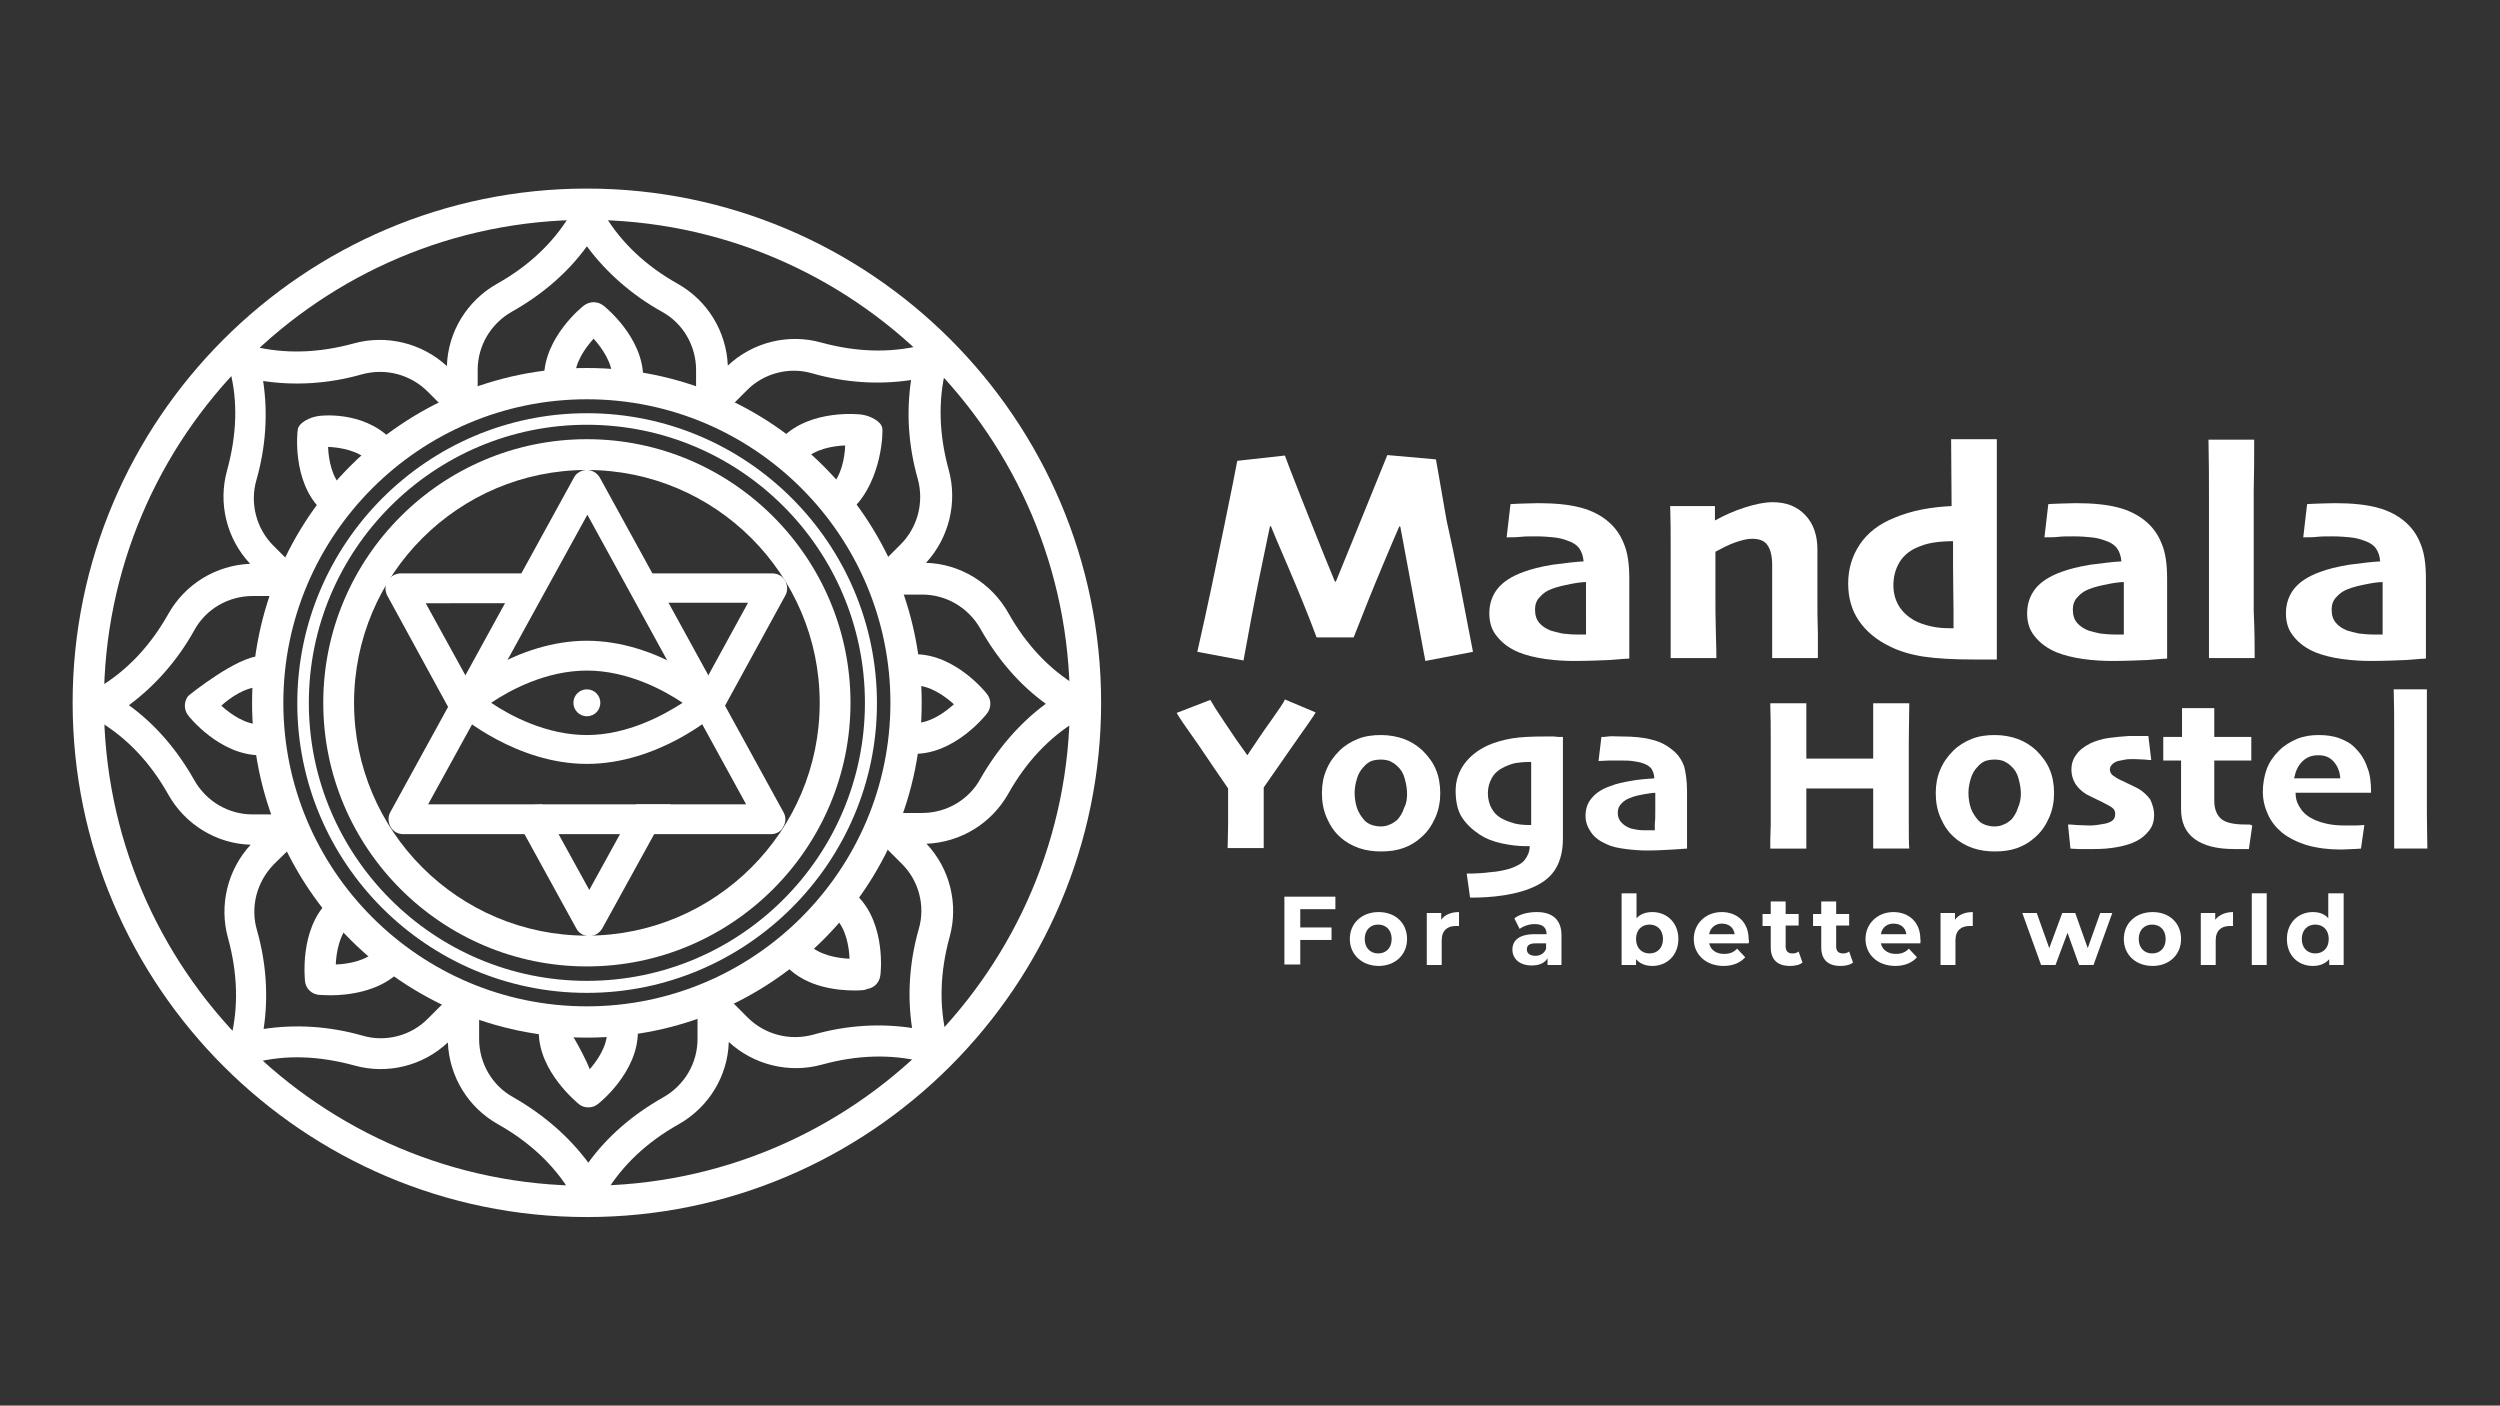 <?xml version="1.0" encoding="utf-8"?>
<!-- Generator: Adobe Illustrator 28.3.0, SVG Export Plug-In . SVG Version: 6.00 Build 0)  -->
<svg version="1.1" id="Layer_1" xmlns="http://www.w3.org/2000/svg" xmlns:xlink="http://www.w3.org/1999/xlink" x="0px" y="0px"
	 viewBox="0 0 519.7 292.2" style="enable-background:new 0 0 519.7 292.2;" xml:space="preserve">
<rect x="0" y="0" width="519.7" height="292.2" fill="#333333" stroke="none"/>
<style type="text/css">
	.st0{fill:#FFFFFF;}
</style>
<g>
	<g>
		<circle class="st0" cx="122" cy="146.1" r="2.8"/>
		<path class="st0" d="M122,158.8c-14.7,0-26.4-10.1-26.9-10.5c-0.7-0.6-1-1.4-1-2.3c0-0.9,0.4-1.7,1-2.3
			c0.5-0.4,12.2-10.5,26.9-10.5c14.7,0,26.4,10.1,26.9,10.5c0.7,0.6,1,1.4,1,2.3c0,0.9-0.4,1.7-1,2.3
			C148.4,148.8,136.7,158.8,122,158.8z M102.1,146.1c4,2.7,11.5,6.7,19.9,6.7c8.4,0,15.9-4.1,19.9-6.7c-4-2.7-11.5-6.7-19.9-6.7
			C113.6,139.4,106.1,143.4,102.1,146.1z"/>
		<path class="st0" d="M93.5,147.6l-13-23.8c-0.5-1-0.5-2.1,0.1-3.1c0.6-0.9,1.6-1.5,2.7-1.5h26.8l-3.1,6.2H88.5l9.3,16.9
			L93.5,147.6z"/>
		<path class="st0" d="M122.5,194.6c-1.1,0-2.2-0.6-2.7-1.6l-13.9-25.3l6.8-0.5l9.8,17.8l9.8-17.8h7.1L125.2,193
			C124.6,194,123.6,194.6,122.5,194.6z"/>
		<path class="st0" d="M150.5,147.1l-4.3-4.8l9.3-17h-21v-6.1h26.1c1.1,0,2.1,0.6,2.6,1.5s0.6,2.1,0.1,3L150.5,147.1z"/>
		<path class="st0" d="M160.3,173.4H83.8c-1.1,0-2.1-0.6-2.6-1.5s-0.6-2.1-0.1-3l38.2-69.6c0.5-1,1.6-1.6,2.7-1.6
			c1.1,0,2.1,0.6,2.7,1.6l38.2,69.6c0.5,0.9,0.5,2.1-0.1,3C162.4,172.8,161.4,173.4,160.3,173.4z M89,167.2h66.1L122.1,107L89,167.2
			z"/>
		<path class="st0" d="M122,253C63.1,253,15.1,205,15.1,146.1C15.1,87.2,63.1,39.2,122,39.2s106.9,47.9,106.9,106.9
			C228.9,205,180.9,253,122,253z M122,45.7c-55.4,0-100.4,45-100.4,100.4s45,100.4,100.4,100.4s100.4-45.1,100.4-100.4
			C222.4,90.7,177.4,45.7,122,45.7z"/>
		<path class="st0" d="M122.3,250.9L122.3,250.9c-1.1,0-2.2-0.6-2.8-1.6l-0.8-1.3c-3.5-5.8-8.6-10.6-15.2-14.3
			c-6.2-3.5-10.1-9.9-10.4-17c-5.2,4.9-12.6,6.7-19.4,4.8c-7.3-2-14.3-2.3-20.8-0.6l-1.5,0.4c-1.1,0.3-2.2-0.1-3-0.9s-1.1-2-0.8-3.1
			l0.4-1.5c1.6-6.5,1.4-13.5-0.6-20.8c-1.9-6.8-0.1-14.2,4.7-19.4c-7.1-0.2-13.6-4.2-17.1-10.4c-3.7-6.6-8.5-11.7-14.3-15.2
			l-1.3-0.8c-1-0.6-1.6-1.6-1.6-2.8c0-1.1,0.6-2.2,1.6-2.8l1.3-0.8c5.8-3.5,10.6-8.6,14.3-15.2c3.5-6.2,9.9-10.1,17-10.4
			c-4.9-5.2-6.7-12.6-4.8-19.4c2-7.3,2.3-14.3,0.6-20.8l-0.4-1.5c-0.3-1.1,0-2.2,0.8-3.1c0.8-0.8,2-1.1,3-0.8l1.5,0.4
			c6.5,1.6,13.5,1.4,20.8-0.6c6.8-1.9,14.2-0.1,19.4,4.7c0.2-7.1,4.2-13.6,10.4-17.1c6.6-3.7,11.7-8.5,15.2-14.3l0.8-1.3
			c0.6-1,1.6-1.6,2.8-1.6s2.2,0.6,2.8,1.6l0.8,1.3c3.5,5.8,8.6,10.6,15.2,14.3c6.2,3.5,10.1,9.9,10.4,17c5.2-4.9,12.6-6.7,19.4-4.8
			c7.3,2,14.3,2.2,20.8,0.6l1.5-0.4c1.1-0.3,2.2,0.1,3.1,0.8c0.8,0.8,1.1,2,0.9,3.1l-0.4,1.5c-1.6,6.5-1.4,13.5,0.6,20.8
			c1.9,6.8,0.1,14.2-4.7,19.4c7.1,0.2,13.6,4.2,17.1,10.4c3.7,6.6,8.5,11.7,14.3,15.2l0,0l1.3,0.8c1,0.6,1.6,1.6,1.6,2.8
			c0,1.1-0.6,2.2-1.6,2.8l-1.3,0.8c-5.8,3.5-10.6,8.6-14.3,15.2c-3.5,6.2-9.9,10.1-17,10.4c4.9,5.2,6.7,12.6,4.8,19.4
			c-2,7.3-2.2,14.3-0.6,20.8l0.4,1.5c0.3,1.1-0.1,2.2-0.9,3.1s-2,1.1-3.1,0.9l-1.5-0.4c-6.5-1.6-13.5-1.4-20.8,0.6
			c-6.8,1.9-14.2,0.1-19.4-4.7c-0.2,7.1-4.2,13.6-10.4,17.1c-6.6,3.7-11.7,8.5-15.2,14.3l-0.8,1.3
			C124.4,250.3,123.4,250.9,122.3,250.9z M96.4,205.8c0.4,0,0.8,0.1,1.2,0.2c1.2,0.5,2,1.7,2,3v7c0,5,2.7,9.7,7.1,12.1
			c6.3,3.6,11.6,8.2,15.6,13.6c3.9-5.4,9.2-10,15.6-13.6c4.4-2.5,7.1-7.1,7.1-12.1v-7.1c0-1.3,0.8-2.5,2-3c1.2-0.5,2.6-0.2,3.5,0.7
			l4.9,4.9c3.6,3.6,8.8,4.9,13.6,3.6c7-2,14-2.4,20.6-1.4c-1-6.6-0.6-13.6,1.4-20.6c1.4-4.8,0-10.1-3.6-13.6l-5-5
			c-0.9-0.9-1.2-2.3-0.7-3.5s1.7-2,3-2h7c5,0,9.7-2.7,12.1-7.1c3.6-6.3,8.2-11.6,13.6-15.6c-5.4-3.9-10-9.2-13.6-15.6
			c-2.5-4.4-7.1-7.1-12.1-7.1h-7.1c-1.3,0-2.5-0.8-3-2c-0.5-1.2-0.2-2.6,0.7-3.5l4.9-4.9c3.6-3.6,4.9-8.8,3.6-13.6
			c-2-7-2.4-14-1.4-20.6c-6.6,1-13.6,0.6-20.6-1.4c-4.8-1.4-10.1,0-13.6,3.6l-5,5c-0.9,0.9-2.3,1.2-3.5,0.7s-2-1.7-2-3v-7
			c0-5-2.7-9.7-7.1-12.1c-6.3-3.5-11.6-8.2-15.6-13.6c-3.9,5.4-9.2,10-15.6,13.6c-4.4,2.5-7.1,7.1-7.1,12.1v7.1c0,1.3-0.8,2.5-2,3
			c-1.2,0.5-2.6,0.2-3.5-0.7l-4.9-4.9c-3.6-3.6-8.8-4.9-13.6-3.6c-7,2-14,2.4-20.6,1.4c1,6.6,0.6,13.6-1.4,20.6
			c-1.4,4.8,0,10.1,3.5,13.6l5,5c0.9,0.9,1.2,2.3,0.7,3.5c-0.5,1.2-1.7,2-3,2h-7c-5,0-9.7,2.7-12.1,7.1c-3.5,6.3-8.2,11.6-13.6,15.6
			c5.4,3.9,10,9.2,13.6,15.6c2.5,4.4,7.1,7.1,12.1,7.1h7.1c1.3,0,2.5,0.8,3,2c0.5,1.2,0.2,2.6-0.7,3.5l-5,4.9
			c-3.5,3.6-4.9,8.8-3.5,13.6c2,7,2.4,14,1.4,20.6c6.6-1,13.6-0.6,20.6,1.4c4.8,1.4,10.1,0,13.6-3.6l5-5
			C94.7,206.1,95.6,205.8,96.4,205.8z"/>
		<g>
			<path class="st0" d="M122.3,230.2c-0.7,0-1.4-0.2-2-0.7c-0.3-0.3-8.3-6.7-8.3-15h6.4c0-0.8,5.9,10.2,3.9,8.1c1.8-2,3.9-5,3.9-8.1
				h6.4c0,8.4-8,14.8-8.3,15C123.7,230,123,230.2,122.3,230.2z"/>
		</g>
		<g>
			<path class="st0" d="M133.7,78.5h-6.4c0-3-2.1-6.1-3.9-8.1c-1.8,2-3.9,5-3.9,8.1h-6.4c0-8.4,8-14.8,8.3-15c1.2-0.9,2.8-0.9,4,0
				C125.7,63.7,133.7,70.1,133.7,78.5z"/>
		</g>
		<g>
			<path class="st0" d="M68.7,206.9c-1.4,0-2.3-0.1-2.5-0.1c-1.5-0.2-2.6-1.3-2.8-2.8c0-0.4-1.2-10.6,4.7-16.5l4.6,4.6
				c-2.1,2.1-2.8,5.8-2.9,8.4c2.7-0.1,6.3-0.8,8.4-2.9l4.6,4.6C78.6,206.2,72.2,206.9,68.7,206.9z"/>
		</g>
		<g>
			<path class="st0" d="M177.4,105.6l-4.6-4.6c2.1-2.1,2.8-5.8,2.9-8.4c-2.7,0.1-6.3,0.8-8.4,2.9l-4.6-4.6
				c5.9-5.9,16.1-4.8,16.5-4.7c1.5,0.2,4,1.3,4.2,2.8C183.6,89.5,183.4,99.7,177.4,105.6z"/>
		</g>
		<g>
			<path class="st0" d="M54.1,157c-8.4,0-14.8-8-15-8.3c-0.9-1.2-0.9-2.8,0-4c0.3-0.3,10.3-8.3,15-8.3v6.4c-3,0-6.1,2.1-8.1,3.9
				c2,1.8,5,3.9,8.1,3.9V157z"/>
		</g>
		<g>
			<path class="st0" d="M190.2,156.7v-6.4c3.2,0,6.2-2.2,8.1-3.9c-2-1.8-5-3.9-8.1-3.9V136c8.4,0,14.8,8,15,8.3c0.9,1.2,0.9,2.8,0,4
				C204.9,148.7,198.5,156.7,190.2,156.7z"/>
		</g>
		<path class="st0" d="M66.6,105.8c-5.9-5.9-4.8-16.1-4.7-16.5c0.2-1.5,2.7-2.6,4.2-2.8c0.4-0.1,9.2-1.2,15.1,4.7l-4.6,4.6
			c-2.1-2.1-5.8-2.8-8.4-2.9c0.1,2.7,0.8,6.3,2.9,8.4L66.6,105.8z"/>
		<path class="st0" d="M177.7,205.9c-3.5,0-9.9-0.6-14.1-4.9l4.6-4.6c2.1,2.1,5.8,2.8,8.4,2.9c-0.1-2.7-0.8-6.3-2.9-8.4l4.6-4.6
			c5.9,5.9,4.8,16.1,4.7,16.5c-0.2,1.5-1.3,2.6-2.8,2.8C180,205.8,179.1,205.9,177.7,205.9z"/>
		<path class="st0" d="M122,215.7c-38.4,0-69.6-31.2-69.6-69.6S83.6,76.5,122,76.5s69.6,31.2,69.6,69.6S160.4,215.7,122,215.7z
			 M122,83c-34.8,0-63.1,28.3-63.1,63.1s28.3,63.1,63.1,63.1s63.1-28.3,63.1-63.1C185.1,111.3,156.8,83,122,83z"/>
		<path class="st0" d="M122,200.9c-30.2,0-54.8-24.6-54.8-54.8S91.8,91.3,122,91.3s54.8,24.6,54.8,54.8S152.2,200.9,122,200.9z
			 M122,97.7c-26.7,0-48.4,21.7-48.4,48.4s21.7,48.4,48.4,48.4s48.4-21.7,48.4-48.4S148.7,97.7,122,97.7z"/>
		<path class="st0" d="M122,206.4c-33.2,0-60.2-27-60.2-60.2s27-60.3,60.2-60.3s60.3,27,60.3,60.3
			C182.3,179.3,155.2,206.4,122,206.4z M122,88.3c-31.9,0-57.8,26-57.8,57.8s25.9,57.8,57.8,57.8s57.8-25.9,57.8-57.8
			C179.8,114.2,153.9,88.3,122,88.3z"/>
	</g>
	<g>
		<g>
			<g>
				<path class="st0" d="M306.2,135.5l-9.9,1.9l-5.2-27.9l-0.2-0.1c-0.6,1.3-1.8,4.2-3.7,8.7s-3.8,9.3-5.8,14.4h-7.7
					c-1.9-5.1-3.9-9.9-5.9-14.6c-2-4.6-3.2-7.5-3.6-8.5l-0.2,0c-0.2,1-0.9,4.4-2.1,10.1c-1.2,5.8-2.3,11.7-3.4,17.8l-9.6-1.8
					c2.2-9.7,4-18.4,5.6-26.2c1.6-7.8,2.5-12.3,2.7-13.5l9.9-1.1c0.3,0.8,1.4,3.8,3.4,8.8s4.3,10.9,7,17.4h0.2
					c2.1-5.2,4.4-10.7,6.8-16.7c2.4-5.9,3.7-9.1,3.9-9.6l10.1,0.9c0.1,0.7,0.9,4.9,2.2,12.6C302.5,116,304.2,125.1,306.2,135.5z"/>
				<path class="st0" d="M338.7,120.4c0,5.1,0,8.9,0,11.7c0,2.7,0,4.3,0,4.8c-0.3,0-1.7,0.1-4,0.3c-2.4,0.1-4.9,0.2-7.5,0.2
					c-1.7,0-3.7-0.1-5.9-0.4s-4.1-0.8-5.6-1.4c-1.9-0.8-3.4-1.9-4.5-3.3c-1.1-1.3-1.6-2.9-1.6-4.8c0-2,0.6-3.7,1.7-5.1
					s2.9-2.6,5.4-3.5c1.6-0.6,3.6-1.1,6-1.5c2.4-0.3,4.6-0.6,6.5-0.7c-0.1-1.1-0.4-2-0.9-2.7c-0.5-0.7-1.4-1.3-2.7-1.7
					c-0.8-0.3-1.7-0.5-2.7-0.6s-2.2-0.2-3.6-0.2c-1.3,0-2.3,0-3.2,0.1s-1.9,0.1-2.9,0.1l0.8-6.9c0.4,0,1.1-0.1,2-0.1
					s2.2-0.1,3.8-0.1c3.5,0,6.4,0.3,8.7,0.9s4.3,1.6,5.9,3c1.5,1.3,2.5,2.8,3.2,4.6C338.4,115,338.7,117.4,338.7,120.4z
					 M329.7,126.1c0-0.7,0-1.4,0-2.3s0-1.8,0-2.8c-0.6,0-1.7,0.1-3.2,0.4s-2.9,0.6-4.1,1.1c-0.8,0.3-1.6,0.8-2.3,1.6
					c-0.7,0.7-1,1.6-1,2.6c0,1.2,0.3,2.1,0.9,2.8c0.6,0.7,1.4,1.2,2.4,1.6c0.7,0.2,1.5,0.4,2.4,0.6c0.9,0.1,1.9,0.2,2.9,0.2
					c0.3,0,0.6,0,0.9,0c0.4,0,0.7,0,1.1,0c0-0.3,0-0.9,0-1.9C329.7,128.8,329.7,127.6,329.7,126.1z"/>
				<path class="st0" d="M377.9,136.8h-9.5c0-0.6,0-2.2,0-4.7c0-2.5,0-4.5,0-6c0-1,0-2.5,0-4.4c0-1.9,0-3.3,0-4.3
					c0-1.9-0.4-3.3-1-4.1c-0.6-0.9-1.7-1.3-3.2-1.3c-1,0-2.2,0.3-3.6,0.8s-2.7,1.2-4,1.9c0,0.1,0,1.3,0,3.5c0,2.2,0,4,0,5.5
					c0,2.2,0,4.9,0.1,8s0.1,4.8,0.1,5.1h-9.5c0-0.5,0-1.9,0-4.3s0-5.9,0-10.6c0-2.7,0-5.4,0-8.1c0-2.8,0-5.6-0.1-8.6h9.3l0,2.9
					l0,0.1c2-1.1,4-2,6.2-2.7c2.2-0.7,4.1-1.1,5.8-1.1c2.9,0,5.1,0.9,6.8,2.7c1.7,1.8,2.5,4.2,2.5,7.1c0,2.5,0,4.6,0,6.2
					c0,1.7,0,3.1,0,4.2c0,1.9,0,4.3,0.1,7.1C377.9,134.5,377.9,136.2,377.9,136.8z"/>
				<path class="st0" d="M415.1,137.1c-0.5,0-1.2,0-2.1,0c-0.9,0-1.8,0-2.5,0c-4.4,0-7.9-0.2-10.6-0.6c-2.6-0.4-5-1.1-7-2.1
					c-2.9-1.4-5-3.2-6.5-5.4c-1.5-2.2-2.2-4.8-2.2-7.7c0-3,0.8-5.7,2.4-8.1c1.6-2.4,4-4.3,7.3-5.6c1.7-0.7,3.6-1.3,5.7-1.7
					c2.1-0.4,4.1-0.6,6.1-0.7l-0.1-13.9h9.5c0,0.6,0,3.2,0,7.9c0,4.7,0,10,0,15.9c0,5.1,0,9.4,0,13
					C415.1,131.8,415.1,134.8,415.1,137.1z M406,117.6c0-0.7,0-1.6,0-2.4s0-1.8,0-2.7c-1.4,0-2.8,0.1-4.1,0.3s-2.5,0.6-3.6,1.1
					c-1.5,0.7-2.7,1.7-3.5,3.1s-1.2,2.9-1.2,4.7c0,1.6,0.4,3,1.1,4.2c0.7,1.2,1.8,2.2,3.1,3c1.1,0.6,2.3,1,3.6,1.3
					c1.3,0.3,2.6,0.4,4.1,0.4c0.1,0,0.2,0,0.3,0s0.2,0,0.3,0c0-0.2,0-1.4,0-3.7S406,121.7,406,117.6z"/>
				<path class="st0" d="M450.5,120.4c0,5.1,0,8.9,0,11.7c0,2.7,0,4.3,0,4.8c-0.3,0-1.7,0.1-4,0.3c-2.4,0.1-4.9,0.2-7.5,0.2
					c-1.7,0-3.7-0.1-5.9-0.4s-4.1-0.8-5.6-1.4c-1.9-0.8-3.4-1.9-4.5-3.3c-1.1-1.3-1.6-2.9-1.6-4.8c0-2,0.6-3.7,1.7-5.1
					s2.9-2.6,5.4-3.5c1.6-0.6,3.6-1.1,6-1.5c2.4-0.3,4.6-0.6,6.5-0.7c-0.1-1.1-0.4-2-0.9-2.7c-0.5-0.7-1.4-1.3-2.7-1.7
					c-0.8-0.3-1.7-0.5-2.7-0.6s-2.2-0.2-3.6-0.2c-1.3,0-2.3,0-3.2,0.1s-1.9,0.1-2.9,0.1l0.8-6.9c0.4,0,1.1-0.1,2-0.1
					s2.2-0.1,3.8-0.1c3.5,0,6.4,0.3,8.7,0.9s4.3,1.6,5.9,3c1.5,1.3,2.5,2.8,3.2,4.6C450.2,115,450.5,117.4,450.5,120.4z
					 M441.5,126.1c0-0.7,0-1.4,0-2.3s0-1.8,0-2.8c-0.6,0-1.7,0.1-3.2,0.4s-2.9,0.6-4.1,1.1c-0.8,0.3-1.6,0.8-2.3,1.6
					c-0.7,0.7-1,1.6-1,2.6c0,1.2,0.3,2.1,0.9,2.8c0.6,0.7,1.4,1.2,2.4,1.6c0.7,0.2,1.5,0.4,2.4,0.6c0.9,0.1,1.9,0.2,2.9,0.2
					c0.3,0,0.6,0,0.9,0c0.4,0,0.7,0,1.1,0c0-0.3,0-0.9,0-1.9C441.5,128.8,441.5,127.6,441.5,126.1z"/>
				<path class="st0" d="M468.7,136.8h-9.5c0-1.4,0-4.5,0-9.1s0-9.5,0-14.4c0-2.8,0-6.1,0-9.9c0-3.7,0-7.7-0.1-12h9.5
					c0,3.4,0,7.1-0.1,10.8c0,3.8,0,7.3,0,10.6c0,5.4,0,10.1,0,14.2C468.7,131.2,468.7,134.4,468.7,136.8z"/>
				<path class="st0" d="M504.3,120.4c0,5.1,0,8.9,0,11.7c0,2.7,0,4.3,0,4.8c-0.3,0-1.7,0.1-4,0.3c-2.4,0.1-4.9,0.2-7.5,0.2
					c-1.7,0-3.7-0.1-5.9-0.4s-4.1-0.8-5.6-1.4c-1.9-0.8-3.4-1.9-4.5-3.3c-1.1-1.3-1.6-2.9-1.6-4.8c0-2,0.6-3.7,1.7-5.1
					s2.9-2.6,5.4-3.5c1.6-0.6,3.6-1.1,6-1.5c2.4-0.3,4.6-0.6,6.5-0.7c-0.1-1.1-0.4-2-0.9-2.7c-0.5-0.7-1.4-1.3-2.7-1.7
					c-0.8-0.3-1.7-0.5-2.7-0.6s-2.2-0.2-3.6-0.2c-1.3,0-2.3,0-3.2,0.1s-1.9,0.1-2.9,0.1l0.8-6.9c0.4,0,1.1-0.1,2-0.1
					s2.2-0.1,3.8-0.1c3.5,0,6.4,0.3,8.7,0.9s4.3,1.6,5.9,3c1.5,1.3,2.5,2.8,3.2,4.6C504,115,504.3,117.4,504.3,120.4z M495.3,126.1
					c0-0.7,0-1.4,0-2.3s0-1.8,0-2.8c-0.6,0-1.7,0.1-3.2,0.4s-2.9,0.6-4.1,1.1c-0.8,0.3-1.6,0.8-2.3,1.6c-0.7,0.7-1,1.6-1,2.6
					c0,1.2,0.3,2.1,0.9,2.8c0.6,0.7,1.4,1.2,2.4,1.6c0.7,0.2,1.5,0.4,2.4,0.6c0.9,0.1,1.9,0.2,2.9,0.2c0.3,0,0.6,0,0.9,0
					c0.4,0,0.7,0,1.1,0c0-0.3,0-0.9,0-1.9C495.3,128.8,495.3,127.6,495.3,126.1z"/>
			</g>
		</g>
		<g>
			<path class="st0" d="M270.3,189.1v3.7h6.5v2.6h-6.5v5.1H267v-14.1h10.6v2.6H270.3z"/>
			<path class="st0" d="M280.6,195.2c0-3.3,2.5-5.6,6-5.6s5.9,2.3,5.9,5.6c0,3.3-2.5,5.6-5.9,5.6S280.6,198.5,280.6,195.2z
				 M289.3,195.2c0-1.9-1.2-3-2.8-3s-2.8,1.1-2.8,3s1.2,3,2.8,3S289.3,197.1,289.3,195.2z"/>
			<path class="st0" d="M303.3,189.6v2.9c-0.3,0-0.5,0-0.7,0c-1.7,0-2.9,0.9-2.9,3v5.1h-3.1v-10.8h3v1.4
				C300.3,190.2,301.6,189.6,303.3,189.6z"/>
			<path class="st0" d="M324.6,194.4v6.2h-2.9v-1.4c-0.6,1-1.7,1.5-3.3,1.5c-2.5,0-4-1.4-4-3.3c0-1.9,1.4-3.2,4.6-3.2h2.5
				c0-1.4-0.8-2.1-2.5-2.1c-1.1,0-2.3,0.4-3.1,1l-1.1-2.2c1.2-0.9,2.9-1.3,4.7-1.3C322.6,189.6,324.6,191.1,324.6,194.4z
				 M321.4,197.2v-1.1h-2.1c-1.5,0-1.9,0.5-1.9,1.3c0,0.8,0.7,1.3,1.8,1.3C320.1,198.7,321.1,198.2,321.4,197.2z"/>
			<path class="st0" d="M348.9,195.2c0,3.4-2.4,5.6-5.4,5.6c-1.5,0-2.6-0.5-3.4-1.4v1.2h-3v-14.9h3.1v5.2c0.8-0.9,1.9-1.3,3.3-1.3
				C346.5,189.6,348.9,191.8,348.9,195.2z M345.7,195.2c0-1.9-1.2-3-2.8-3s-2.8,1.1-2.8,3s1.2,3,2.8,3
				C344.5,198.2,345.7,197.1,345.7,195.2z"/>
			<path class="st0" d="M363.5,196.1h-8.2c0.3,1.4,1.5,2.2,3.1,2.2c1.1,0,2-0.3,2.7-1.1l1.7,1.8c-1,1.1-2.5,1.8-4.5,1.8
				c-3.7,0-6.2-2.4-6.2-5.6c0-3.2,2.5-5.6,5.8-5.6c3.2,0,5.6,2.1,5.6,5.6C363.6,195.5,363.6,195.8,363.5,196.1z M355.3,194.2h5.3
				c-0.2-1.4-1.2-2.2-2.7-2.2C356.6,192,355.5,192.9,355.3,194.2z"/>
			<path class="st0" d="M374.7,200.1c-0.6,0.5-1.6,0.7-2.6,0.7c-2.6,0-4-1.3-4-3.9v-4.4h-1.7V190h1.7v-2.6h3.1v2.6h2.7v2.4h-2.7v4.4
				c0,0.9,0.5,1.4,1.4,1.4c0.5,0,0.9-0.1,1.3-0.4L374.7,200.1z"/>
			<path class="st0" d="M385.2,200.1c-0.6,0.5-1.6,0.7-2.6,0.7c-2.6,0-4-1.3-4-3.9v-4.4h-1.7V190h1.7v-2.6h3.1v2.6h2.7v2.4h-2.7v4.4
				c0,0.9,0.5,1.4,1.4,1.4c0.5,0,0.9-0.1,1.3-0.4L385.2,200.1z"/>
			<path class="st0" d="M399.2,196.1H391c0.3,1.4,1.5,2.2,3.1,2.2c1.1,0,2-0.3,2.7-1.1l1.7,1.8c-1,1.1-2.5,1.8-4.5,1.8
				c-3.7,0-6.2-2.4-6.2-5.6c0-3.2,2.5-5.6,5.8-5.6c3.2,0,5.6,2.1,5.6,5.6C399.3,195.5,399.2,195.8,399.2,196.1z M391,194.2h5.3
				c-0.2-1.4-1.2-2.2-2.7-2.2C392.2,192,391.2,192.9,391,194.2z"/>
			<path class="st0" d="M410.1,189.6v2.9c-0.3,0-0.5,0-0.7,0c-1.7,0-2.9,0.9-2.9,3v5.1h-3.1v-10.8h3v1.4
				C407.1,190.2,408.4,189.6,410.1,189.6z"/>
			<path class="st0" d="M439.1,189.8l-3.9,10.8h-3l-2.4-6.7l-2.5,6.7h-3l-3.9-10.8h3l2.6,7.3l2.7-7.3h2.7l2.6,7.3l2.6-7.3H439.1z"/>
			<path class="st0" d="M441.5,195.2c0-3.3,2.5-5.6,6-5.6s5.9,2.3,5.9,5.6c0,3.3-2.5,5.6-5.9,5.6C444,200.8,441.5,198.5,441.5,195.2
				z M450.2,195.2c0-1.9-1.2-3-2.8-3s-2.8,1.1-2.8,3s1.2,3,2.8,3C449,198.2,450.2,197.1,450.2,195.2z"/>
			<path class="st0" d="M464.2,189.6v2.9c-0.3,0-0.5,0-0.7,0c-1.7,0-2.9,0.9-2.9,3v5.1h-3.1v-10.8h3v1.4
				C461.3,190.2,462.6,189.6,464.2,189.6z"/>
			<path class="st0" d="M468.1,185.7h3.1v14.9h-3.1V185.7z"/>
			<path class="st0" d="M487.2,185.7v14.9h-3v-1.2c-0.8,0.9-1.9,1.4-3.4,1.4c-3.1,0-5.4-2.2-5.4-5.6c0-3.4,2.4-5.6,5.4-5.6
				c1.3,0,2.5,0.4,3.2,1.3v-5.2L487.2,185.7L487.2,185.7z M484.1,195.2c0-1.9-1.2-3-2.8-3c-1.6,0-2.8,1.1-2.8,3s1.2,3,2.8,3
				C482.9,198.2,484.1,197.1,484.1,195.2z"/>
		</g>
	</g>
	<g>
		<path class="st0" d="M273.5,148.1c-0.3,0.6-1.8,2.7-4.4,6.4c-2.6,3.7-4.7,6.8-6.4,9.2c0,2.5,0,4.9,0,7.2c0,2.3,0,4.1,0,5.4h-7.5
			c0-1.1,0.1-2.9,0.1-5.2c0-2.3,0-4.8,0-7.2c-1.7-2.5-3.8-5.5-6.2-9.1c-2.5-3.5-4-5.7-4.5-6.6l7-2.7c0.5,0.9,1.5,2.5,3,4.7
			c1.5,2.3,3.1,4.6,4.7,6.8h0c1.7-2.5,3.3-5,5-7.3c1.6-2.3,2.6-3.7,2.8-4.3L273.5,148.1z"/>
		<path class="st0" d="M299.4,164.9c0,1.7-0.3,3.4-1,5c-0.7,1.6-1.6,3-3,4.2c-1.1,1-2.3,1.7-3.7,2.2c-1.4,0.5-2.9,0.7-4.6,0.7
			c-1.6,0-3.1-0.2-4.6-0.7c-1.4-0.5-2.7-1.2-3.8-2.2c-1.3-1.1-2.2-2.5-2.9-4.1s-1-3.3-1-5.1c0-1.8,0.3-3.4,0.9-4.8
			c0.6-1.5,1.5-2.8,2.7-4c1.1-1.1,2.4-1.9,3.9-2.5c1.5-0.6,3.1-0.8,4.8-0.8c1.7,0,3.3,0.3,4.7,0.8c1.4,0.5,2.7,1.3,3.9,2.4
			c1.2,1.2,2.2,2.5,2.8,4C299.1,161.4,299.4,163.1,299.4,164.9z M292.5,165c0-1.1-0.2-2.1-0.5-3.2s-0.8-1.9-1.6-2.6
			c-0.4-0.4-0.9-0.7-1.5-1c-0.6-0.2-1.2-0.3-1.8-0.3c-0.8,0-1.4,0.1-2,0.3c-0.5,0.2-1.1,0.6-1.6,1.2c-0.6,0.6-1.1,1.4-1.4,2.4
			s-0.5,2-0.5,3c0,1.2,0.2,2.3,0.5,3.2s0.9,1.8,1.6,2.6c0.4,0.4,0.9,0.7,1.5,0.9c0.6,0.2,1.2,0.3,1.8,0.3c0.7,0,1.3-0.1,1.9-0.4
			c0.6-0.2,1.1-0.6,1.6-1c0.6-0.7,1.1-1.5,1.4-2.5C292.4,167,292.5,166,292.5,165z"/>
		<path class="st0" d="M324.9,153.2c0,0.6,0,2.1,0,4.3c0,2.2,0,4.4,0,6.6c0,1.4,0,3,0,4.7s0,3.6,0,5.5c0,2.5-0.5,4.5-1.4,6.1
			s-2.3,2.8-4.1,3.7c-2,1-4.2,1.6-6.7,2s-4.9,0.5-7.1,0.5l-0.7-5c1.9,0,3.5-0.1,5-0.3c1.5-0.1,2.8-0.4,3.9-0.7
			c1.5-0.5,2.6-1.1,3.2-1.9c0.6-0.8,1-1.7,1-2.8c-0.1,0-0.3,0-0.4,0c-0.1,0-0.3,0-0.4,0c-1.6,0-3.3-0.2-5.1-0.6
			c-1.8-0.4-3.3-1-4.5-1.8c-1.5-1-2.8-2.2-3.7-3.6s-1.3-3.3-1.3-5.5c0-2.1,0.6-3.9,1.8-5.6c1.2-1.6,2.8-2.9,5-3.9
			c1.4-0.6,3.1-1.1,4.9-1.4s4.1-0.4,6.9-0.4c0.6,0,1.2,0,1.9,0C323.6,153.2,324.3,153.2,324.9,153.2z M318.3,165c0-0.8,0-1.8,0-3
			c0-1.2,0-2.4,0-3.6c-0.1,0-0.2,0-0.3,0c-0.1,0-0.2,0-0.3,0c-0.9,0-1.8,0.1-2.5,0.2c-0.7,0.1-1.5,0.4-2.4,0.8
			c-1.1,0.5-2,1.2-2.6,2.2c-0.6,1-0.9,2.1-0.9,3.3c0,1.2,0.3,2.3,0.8,3.2c0.5,0.9,1.3,1.7,2.4,2.2c0.7,0.4,1.5,0.6,2.4,0.9
			c0.9,0.2,1.8,0.3,2.8,0.3c0.1,0,0.2,0,0.3,0c0.1,0,0.2,0,0.3,0c0-0.2,0-1,0-2.4S318.3,166.4,318.3,165z"/>
		<path class="st0" d="M350.7,164.4c0,3.7,0,6.5,0,8.5c0,2,0,3.2,0,3.5c-0.2,0-1.2,0.1-2.9,0.2c-1.7,0.1-3.5,0.2-5.5,0.2
			c-1.3,0-2.7-0.1-4.3-0.3c-1.6-0.2-3-0.5-4-1c-1.4-0.6-2.5-1.4-3.2-2.4s-1.2-2.1-1.2-3.5c0-1.4,0.4-2.7,1.3-3.7
			c0.8-1,2.1-1.9,3.9-2.5c1.2-0.5,2.7-0.8,4.4-1.1s3.3-0.4,4.7-0.5c0-0.8-0.3-1.5-0.6-2c-0.4-0.5-1-0.9-2-1.2
			c-0.6-0.2-1.3-0.3-2-0.4s-1.6-0.1-2.6-0.1c-0.9,0-1.7,0-2.3,0c-0.6,0-1.3,0.1-2.1,0.1l0.6-5c0.3,0,0.8,0,1.4-0.1s1.6,0,2.8,0
			c2.5,0,4.7,0.2,6.4,0.7c1.7,0.4,3.1,1.2,4.3,2.2c1.1,0.9,1.8,2,2.3,3.3C350.4,160.5,350.7,162.2,350.7,164.4z M344.1,168.5
			c0-0.5,0-1,0-1.7s0-1.3,0-2c-0.4,0-1.2,0.1-2.3,0.3c-1.1,0.2-2.1,0.4-3,0.8c-0.6,0.2-1.2,0.6-1.7,1.1c-0.5,0.5-0.8,1.1-0.8,1.9
			c0,0.8,0.2,1.5,0.7,2c0.4,0.5,1,0.9,1.7,1.2c0.5,0.2,1.1,0.3,1.7,0.4c0.6,0.1,1.3,0.1,2.1,0.1c0.2,0,0.4,0,0.7,0s0.5,0,0.8,0
			c0-0.2,0-0.7,0-1.4C344.1,170.5,344.1,169.6,344.1,168.5z"/>
		<path class="st0" d="M396.9,176.4h-7.5c0-0.9,0-2.3,0-4.3c0-2,0-4.8,0-8.2c-0.5,0-1.6,0-3.2,0c-1.7,0-3,0-4,0c-1.1,0-2.4,0-3.9,0
			c-1.5,0-2.4,0-2.8,0c0,3.2,0,5.8,0,7.8c0,2.1,0,3.6,0,4.7h-7.5c0-1.1,0-2.7,0.1-4.9c0-2.2,0-6,0-11.5c0-1.7,0-3.8,0-6.2
			c0-2.4,0-5-0.1-7.6h7.5c0,2.2,0,4.2,0,6c0,1.9,0,3.7,0,5.5c0.4,0,1.3,0,2.5,0c1.3,0,2.7,0,4.2,0c1.3,0,2.7,0,4.2,0
			c1.6,0,2.6,0,3,0c0-1.7,0-3.6,0-5.5c0-1.9,0-4,0-6h7.5c0,2.5-0.1,5.2-0.1,8.1c0,2.9,0,5.2,0,7c0,3.8,0,7,0,9.6
			S396.8,175.3,396.9,176.4z"/>
		<path class="st0" d="M427,164.9c0,1.7-0.3,3.4-1,5c-0.7,1.6-1.6,3-3,4.2c-1.1,1-2.3,1.7-3.7,2.2c-1.4,0.5-2.9,0.7-4.6,0.7
			c-1.6,0-3.1-0.2-4.6-0.7c-1.4-0.5-2.7-1.2-3.8-2.2c-1.3-1.1-2.2-2.5-2.9-4.1s-1-3.3-1-5.1c0-1.8,0.3-3.4,0.9-4.8
			c0.6-1.5,1.5-2.8,2.7-4c1.1-1.1,2.4-1.9,3.9-2.5c1.5-0.6,3.1-0.8,4.8-0.8c1.7,0,3.3,0.3,4.7,0.8c1.4,0.5,2.7,1.3,3.9,2.4
			c1.2,1.2,2.2,2.5,2.8,4C426.7,161.4,427,163.1,427,164.9z M420.1,165c0-1.1-0.2-2.1-0.5-3.2s-0.8-1.9-1.6-2.6
			c-0.4-0.4-0.9-0.7-1.5-1c-0.6-0.2-1.2-0.3-1.8-0.3c-0.8,0-1.4,0.1-2,0.3c-0.5,0.2-1.1,0.6-1.6,1.2c-0.6,0.6-1.1,1.4-1.4,2.4
			s-0.5,2-0.5,3c0,1.2,0.2,2.3,0.5,3.2s0.9,1.8,1.6,2.6c0.4,0.4,0.9,0.7,1.5,0.9c0.6,0.2,1.2,0.3,1.8,0.3c0.7,0,1.3-0.1,1.9-0.4
			c0.6-0.2,1.1-0.6,1.6-1c0.6-0.7,1.1-1.5,1.4-2.5C419.9,167,420.1,166,420.1,165z"/>
		<path class="st0" d="M447.8,169.4c0,1.2-0.3,2.3-1,3.2c-0.7,0.9-1.6,1.7-2.6,2.2c-1.1,0.6-2.5,1-4.1,1.3c-1.6,0.3-3.2,0.4-4.9,0.4
			c-1.1,0-2.1,0-3,0s-1.5-0.1-1.8-0.1l-0.5-5c0.3,0,0.9,0,1.7,0.1c0.8,0,1.7,0.1,2.6,0.1c0.5,0,1.1,0,1.7-0.1s1.2-0.2,1.8-0.3
			c0.8-0.2,1.4-0.5,1.6-0.8c0.3-0.3,0.4-0.7,0.4-1.2c0-0.4-0.1-0.8-0.4-1.1c-0.3-0.3-0.8-0.6-1.4-0.9c-0.5-0.3-1.2-0.6-2-1
			c-0.8-0.4-1.5-0.7-2.2-1.1c-1-0.6-1.8-1.4-2.3-2.2c-0.5-0.9-0.8-1.8-0.8-2.9c0-1.1,0.3-2.2,1-3.1c0.6-0.9,1.6-1.7,3-2.4
			c1.1-0.5,2.4-0.9,3.8-1.1c1.5-0.2,2.8-0.3,4.1-0.4c1.1,0,2,0,2.7,0c0.7,0,1.2,0,1.4,0l0.6,5c-0.2,0-0.7,0-1.3-0.1
			c-0.6,0-1.4-0.1-2.3-0.1c-0.6,0-1.3,0-1.8,0.1c-0.6,0.1-1.1,0.2-1.5,0.3c-0.6,0.2-1,0.4-1.3,0.8c-0.3,0.3-0.4,0.6-0.4,1
			c0,0.4,0.2,0.8,0.5,1.1c0.4,0.3,0.8,0.6,1.4,0.9c0.6,0.3,1.3,0.6,2.1,1c0.8,0.4,1.5,0.7,2,1c1,0.6,1.8,1.4,2.4,2.2
			C447.5,167.3,447.8,168.3,447.8,169.4z"/>
		<path class="st0" d="M468.2,171.6l-0.7,4.9c-0.2,0-0.6,0-1.1,0c-0.5,0-1.1,0-1.9,0c-3.7,0-6.4-0.7-8.3-2.1
			c-1.9-1.4-2.8-3.5-2.8-6.2c0-1.8,0-3.4,0-4.9c0-1.5,0-3.2,0-5.2h-3.7v-4.9h3.9v-6h6.7v6h7.7v4.9h-7.7c0,0.3,0,1,0,2
			c0,1,0,1.8,0,2.4c0,0.5,0,1.1,0,1.8c0,0.7,0,1.5,0,2.2c0,1.6,0.5,2.9,1.4,3.7c0.9,0.8,2.6,1.2,5.1,1.2c0.3,0,0.6,0,0.8,0
			S468.1,171.6,468.2,171.6z"/>
		<path class="st0" d="M492.9,164.8h-15.7c0,1.2,0.3,2.2,1,3.2c0.6,1,1.6,1.8,2.9,2.4c0.9,0.4,1.9,0.7,2.9,0.9s2.1,0.3,3.4,0.3
			c1,0,1.8,0,2.5,0c0.7,0,1.2-0.1,1.6-0.1l-0.7,4.9c-0.3,0-0.8,0.1-1.6,0.1c-0.7,0-1.6,0.1-2.6,0.1c-2.6,0-4.9-0.3-7-0.9
			c-2-0.6-3.8-1.5-5.2-2.6c-1.2-1-2.2-2.2-2.9-3.7c-0.7-1.5-1.1-3.1-1.1-4.8c0-1.7,0.3-3.3,0.8-4.7c0.5-1.4,1.4-2.7,2.6-3.9
			c1-1,2.3-1.8,3.7-2.4c1.5-0.6,3-0.8,4.5-0.8c1.6,0,3.1,0.2,4.4,0.7s2.4,1.1,3.3,2.1c1.1,1.1,1.9,2.4,2.4,3.9
			C492.7,160.9,492.9,162.7,492.9,164.8z M486.5,161.8c-0.1-1.5-0.6-2.6-1.4-3.5c-0.8-0.9-1.8-1.3-3.2-1.3c-1.3,0-2.4,0.4-3.3,1.3
			s-1.4,2-1.7,3.5H486.5z"/>
		<path class="st0" d="M504.6,176.4h-6.9c0-1.1,0-3.3,0-6.7s0-6.9,0-10.5c0-2.1,0-4.5,0-7.2c0-2.7,0-5.6-0.1-8.7h6.9
			c0,2.5,0,5.1,0,7.9s0,5.3,0,7.7c0,3.9,0,7.4,0,10.3S504.6,174.6,504.6,176.4z"/>
	</g>
</g>
</svg>
